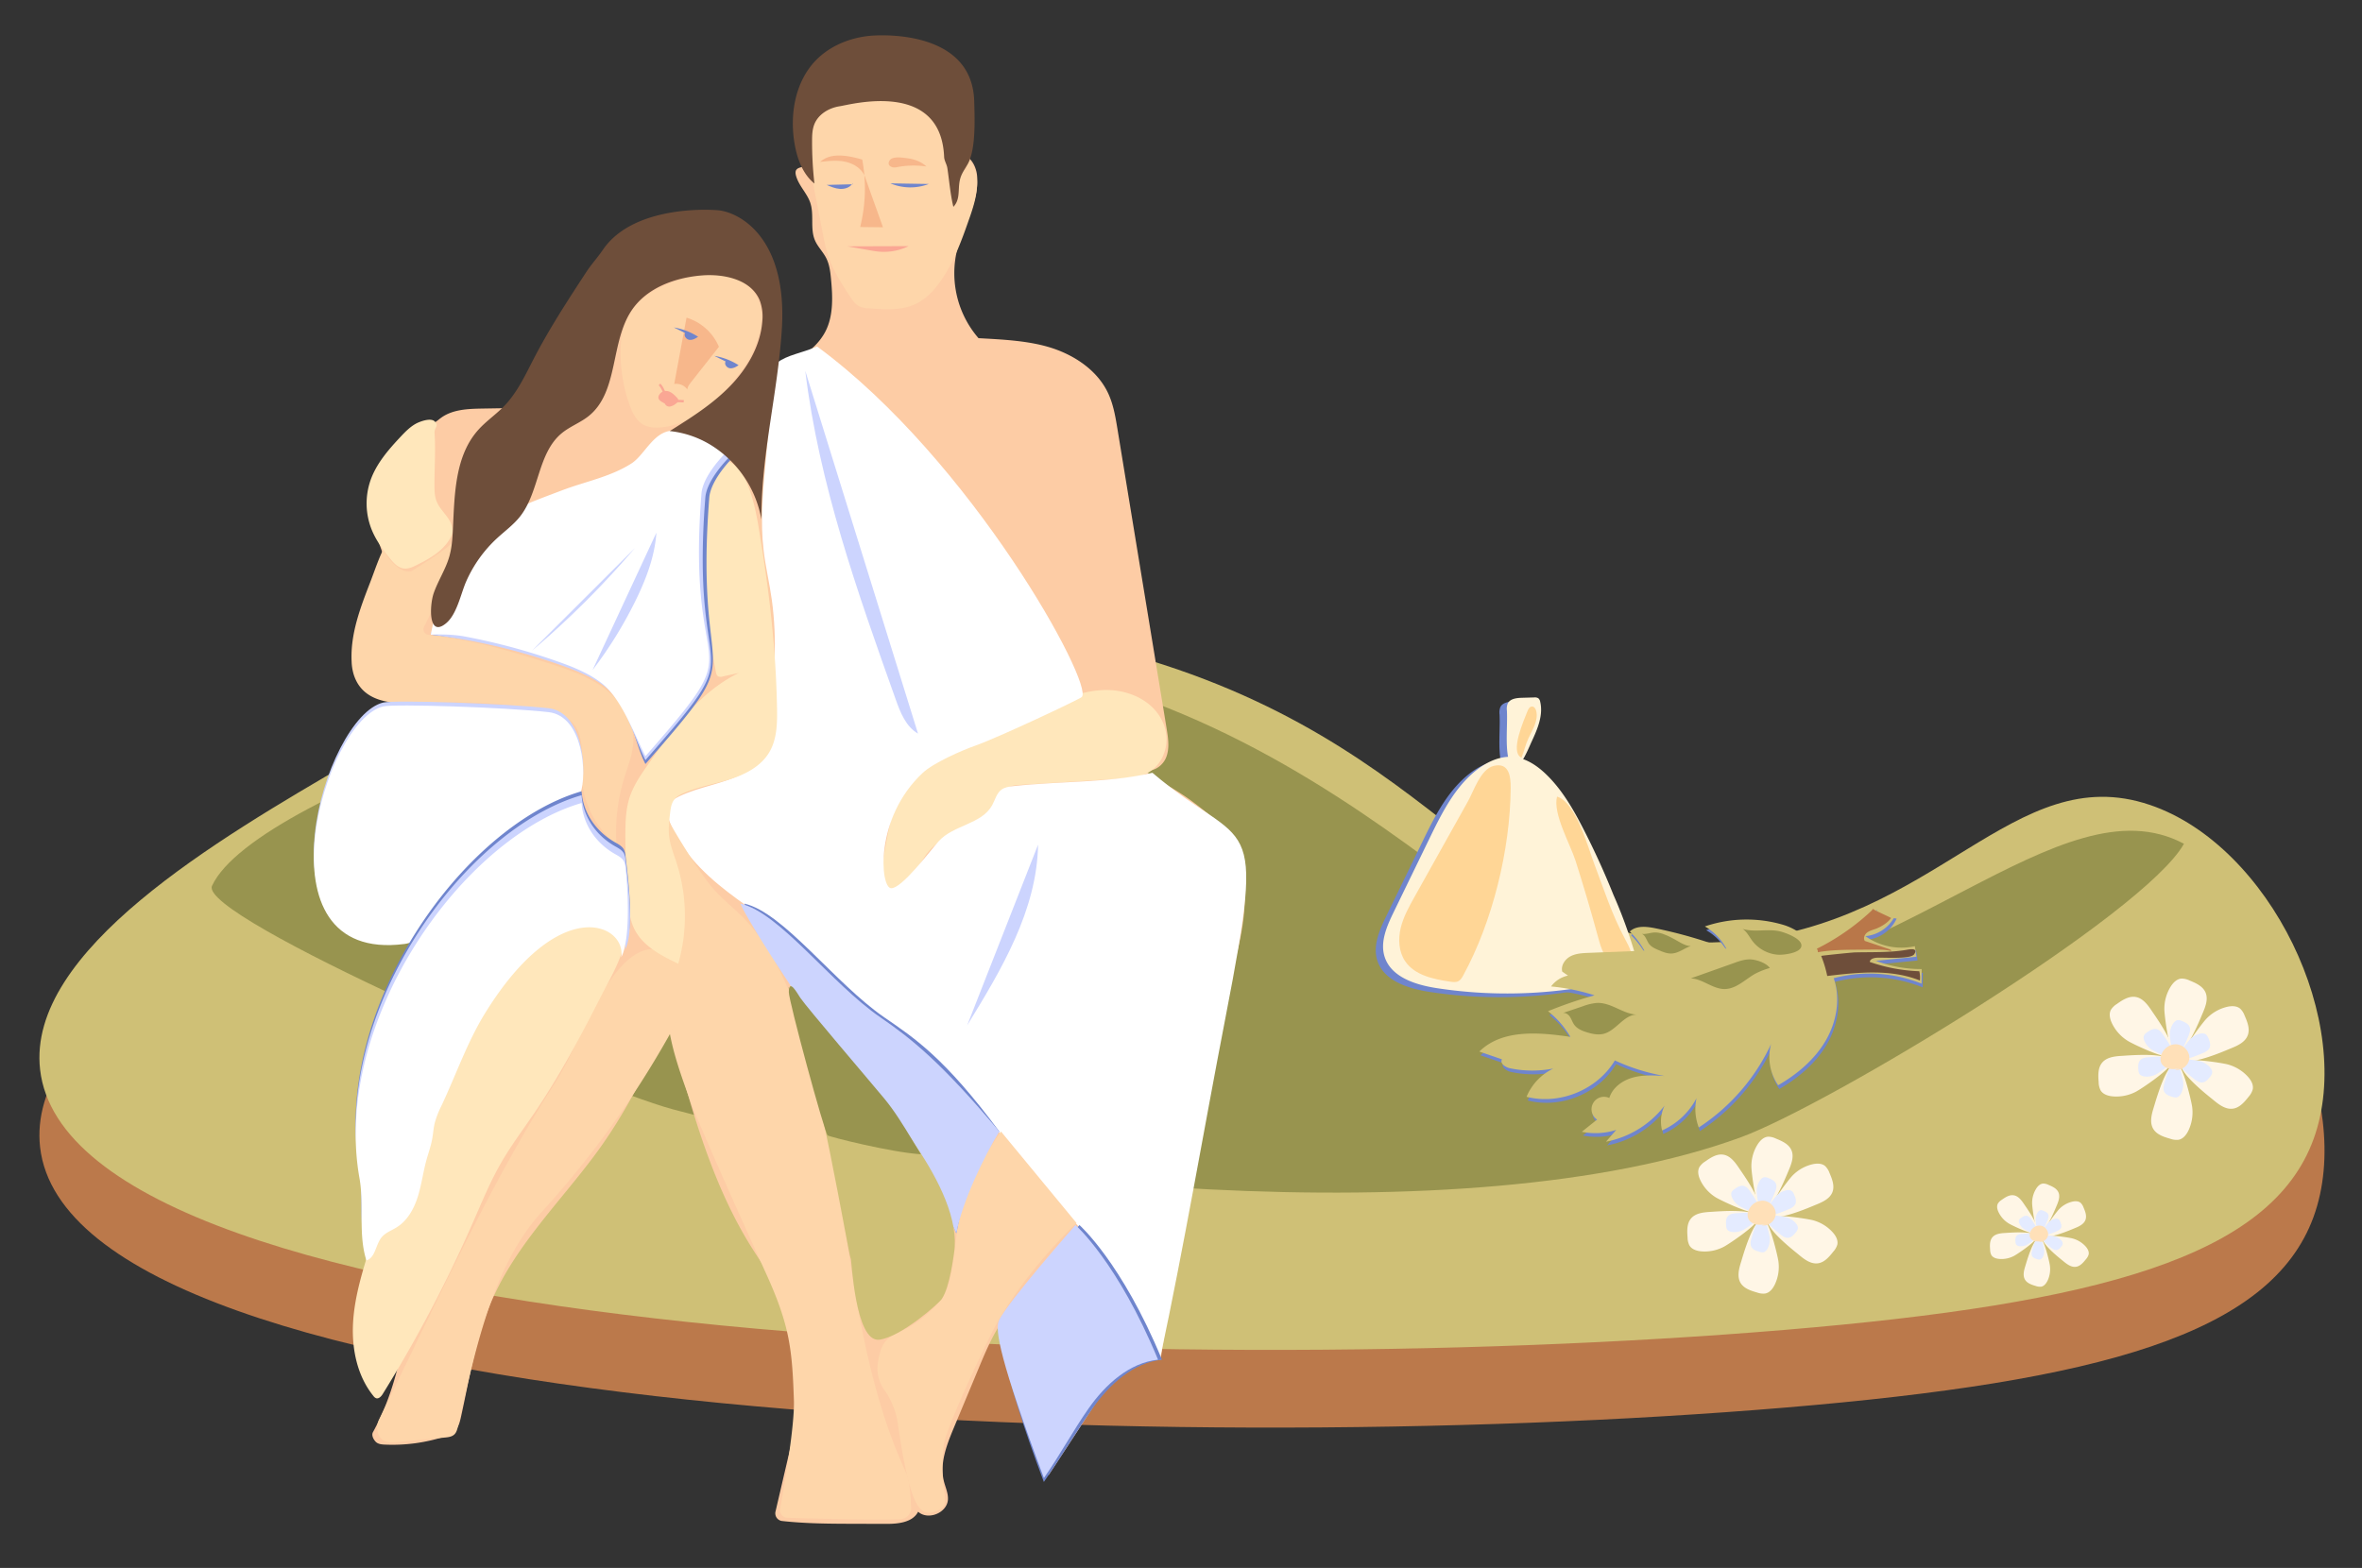 <svg id="Слой_1" data-name="Слой 1" xmlns="http://www.w3.org/2000/svg" viewBox="0 0 1738 1154"><rect x="0" y="0" width="1738" height="1154" fill="#333333" stroke="none"/><defs><style>.cls-1{fill:#bb794b;}.cls-2{fill:#cfc076;}.cls-3{fill:#fff6e6;}.cls-4{fill:#e4ebff;}.cls-5{fill:#ffe0b8;}.cls-6{fill:#98944f;}.cls-7{fill:#6f85cd;}.cls-8{fill:#fff3d8;}.cls-9{fill:#ffd696;}.cls-10{fill:#6e4e3a;}.cls-11{fill:#b97749;}.cls-12{fill:#fdcca5;}.cls-13{fill:#fed6aa;}.cls-14{fill:#f7b78b;}.cls-15{fill:#faa794;}.cls-16{fill:#ffe7bb;}.cls-17{fill:#fff;}.cls-18{fill:#ccd4fe;}.cls-19{fill:none;stroke:#faa794;stroke-miterlimit:10;stroke-width:1.75px;}</style></defs><title>clients</title><path class="cls-1" d="M1275.7,750c-169.7,13.9-198.92-136.16-430.32-207-294.82-90.2-558.7,58.17-587.8,75.13-97.26,56.66-238,138.66-228.08,226.18C52.41,1045.78,850.71,1074.64,1313.18,1036c231.7-19.38,357.6-53.91,389.16-140.36,31.23-85.56-32.1-216.08-120.33-246C1481.51,615.56,1424.74,737.79,1275.7,750Z"/><path class="cls-2" d="M1275.7,692.78C1106,706.69,1076.78,556.62,845.38,485.83,550.56,395.63,286.68,544,257.58,561c-97.26,56.66-238,138.67-228.08,226.19,22.91,201.42,821.21,230.28,1283.68,191.6,231.7-19.37,357.6-53.9,389.16-140.36,31.23-85.56-32.1-216.07-120.33-246C1481.51,558.33,1424.74,680.57,1275.7,692.78Z"/><path class="cls-3" d="M1478.25,900.56a19.79,19.79,0,0,1-7.62-8.29c-1-2-1.6-4.5-.53-6.48A8.82,8.82,0,0,1,1473,883c2.59-1.83,5.53-3.75,8.67-3.28,3.42.51,5.75,3.64,7.68,6.52s12.84,18,9.28,21.35C1496.48,909.6,1480.62,902,1478.25,900.56Z"/><path class="cls-3" d="M1495.28,885.9a19.78,19.78,0,0,1,2.88-10.89c1.17-1.92,2.92-3.76,5.17-3.93a8.86,8.86,0,0,1,3.85.92c2.94,1.2,6.14,2.64,7.44,5.53,1.41,3.16,0,6.81-1.36,10s-8.25,20.52-13,19.32C1497.48,906.13,1495.36,888.66,1495.28,885.9Z"/><path class="cls-3" d="M1514.86,890.22a19.82,19.82,0,0,1,9.68-5.74c2.18-.55,4.73-.64,6.45.82a8.83,8.83,0,0,1,2.1,3.35c1.26,2.91,2.53,6.19,1.43,9.16-1.21,3.25-4.76,4.87-8,6.17s-20.27,8.86-22.8,4.68C1502.25,906.2,1513,892.26,1514.86,890.22Z"/><path class="cls-3" d="M1524.84,911.45a19.87,19.87,0,0,1,9.67,5.77c1.52,1.66,2.81,3.86,2.35,6.06a8.62,8.62,0,0,1-1.95,3.45c-2,2.49-4.23,5.17-7.36,5.62-3.43.49-6.56-1.86-9.23-4.06s-17.44-13.6-15-17.82C1504.79,908,1522.16,910.77,1524.84,911.45Z"/><path class="cls-3" d="M1508.34,931.38a19.84,19.84,0,0,1-1.68,11.13c-1,2-2.5,4.06-4.71,4.47a8.84,8.84,0,0,1-3.93-.49c-3-.87-6.39-2-8-4.69-1.76-3-.77-6.77.26-10.07s6-21.31,10.8-20.63C1504,911.51,1508,928.64,1508.34,931.38Z"/><path class="cls-3" d="M1482.12,924.24a19.71,19.71,0,0,1-11,2.32c-2.25-.18-4.68-.92-5.84-2.85a8.56,8.56,0,0,1-.91-3.85c-.26-3.16-.41-6.67,1.59-9.13,2.19-2.69,6.07-3.09,9.53-3.28s22-1.86,23.1,2.91C1499.2,913.17,1484.55,922.92,1482.12,924.24Z"/><path class="cls-4" d="M1489.69,904.78a9.57,9.57,0,0,1-3.65-4,3.48,3.48,0,0,1-.25-3.11,4.16,4.16,0,0,1,1.36-1.31c1.24-.88,2.65-1.8,4.15-1.58s2.75,1.75,3.68,3.13,6.15,8.63,4.44,10.22C1498.42,909.11,1490.82,905.46,1489.69,904.78Z"/><path class="cls-4" d="M1497.84,897.76a9.58,9.58,0,0,1,1.38-5.22,3.48,3.48,0,0,1,2.48-1.88,4.12,4.12,0,0,1,1.84.44c1.41.57,2.94,1.26,3.57,2.65s0,3.26-.65,4.78-4,9.83-6.22,9.26C1498.9,907.44,1497.88,899.08,1497.84,897.76Z"/><path class="cls-4" d="M1507.22,899.83a9.48,9.48,0,0,1,4.64-2.75,3.43,3.43,0,0,1,3.08.39,4.08,4.08,0,0,1,1,1.61c.6,1.39,1.21,3,.69,4.38s-2.28,2.34-3.82,3-9.71,4.24-10.92,2.24C1501.18,907.48,1506.32,900.8,1507.22,899.83Z"/><path class="cls-4" d="M1512,910a9.52,9.52,0,0,1,4.63,2.77,3.47,3.47,0,0,1,1.13,2.9,4.24,4.24,0,0,1-.93,1.65c-.94,1.19-2,2.48-3.53,2.69s-3.14-.89-4.42-1.94-8.36-6.52-7.18-8.53C1502.4,908.33,1510.72,909.67,1512,910Z"/><path class="cls-4" d="M1504.1,919.54a9.5,9.5,0,0,1-.8,5.33A3.5,3.5,0,0,1,1501,927a4,4,0,0,1-1.88-.24c-1.46-.41-3.06-.93-3.83-2.24s-.37-3.24.12-4.83,2.86-10.2,5.18-9.87C1502,910,1503.91,918.22,1504.1,919.54Z"/><path class="cls-4" d="M1491.54,916.12a9.48,9.48,0,0,1-5.27,1.11,3.48,3.48,0,0,1-2.8-1.36A4.17,4.17,0,0,1,1483,914c-.12-1.51-.19-3.19.77-4.37s2.9-1.48,4.56-1.57,10.56-.89,11.06,1.39C1499.72,910.82,1492.71,915.49,1491.54,916.12Z"/><path class="cls-5" d="M1503.42,913.19a15.51,15.51,0,0,1-5.54.42,5.23,5.23,0,0,1-4.23-3.23,5.11,5.11,0,0,1,0-2.9A7.44,7.44,0,0,1,1501,902a6.61,6.61,0,0,1,6.06,6.54c-.16,3.29-3.6,6.09-6.81,5.37"/><path class="cls-3" d="M1566,766.28a31,31,0,0,1-11.91-13c-1.54-3.16-2.5-7-.82-10.12a13.66,13.66,0,0,1,4.45-4.3c4-2.86,8.65-5.86,13.55-5.13,5.36.79,9,5.69,12,10.19s20.08,28.17,14.51,33.38C1594.45,780.41,1569.67,768.49,1566,766.28Z"/><path class="cls-3" d="M1592.58,743.36a31,31,0,0,1,4.5-17c1.84-3,4.58-5.89,8.09-6.15a13.63,13.63,0,0,1,6,1.44c4.59,1.87,9.6,4.12,11.63,8.64,2.22,5,0,10.65-2.12,15.61s-12.91,32.1-20.3,30.22C1596,775,1592.72,747.68,1592.58,743.36Z"/><path class="cls-3" d="M1623.19,750.12a31,31,0,0,1,15.14-9c3.42-.86,7.4-1,10.08,1.28a13.61,13.61,0,0,1,3.29,5.24c2,4.55,4,9.67,2.23,14.32-1.88,5.08-7.43,7.62-12.45,9.65s-31.7,13.85-35.66,7.32C1603.49,775.1,1620.26,753.3,1623.19,750.12Z"/><path class="cls-3" d="M1638.81,783.31a30.9,30.9,0,0,1,15.11,9c2.38,2.59,4.4,6,3.68,9.47a13.8,13.8,0,0,1-3,5.39c-3.07,3.89-6.62,8.08-11.53,8.78-5.36.77-10.24-2.89-14.41-6.34s-27.29-21.27-23.44-27.86C1607.46,777.89,1634.62,782.25,1638.81,783.31Z"/><path class="cls-3" d="M1613,814.46a31,31,0,0,1-2.63,17.41c-1.5,3.19-3.91,6.35-7.37,7a13.63,13.63,0,0,1-6.14-.77c-4.77-1.36-10-3.06-12.5-7.33-2.74-4.67-1.2-10.58.41-15.75s9.34-33.31,16.89-32.24C1606.14,783.4,1612.4,810.18,1613,814.46Z"/><path class="cls-3" d="M1572,803.31a31,31,0,0,1-17.22,3.63c-3.51-.29-7.32-1.44-9.13-4.46a13.75,13.75,0,0,1-1.43-6c-.39-4.94-.63-10.43,2.5-14.28,3.41-4.2,9.49-4.82,14.89-5.12s34.47-2.91,36.12,4.54C1598.71,786,1575.81,801.24,1572,803.31Z"/><path class="cls-4" d="M1583.84,772.87a14.85,14.85,0,0,1-5.71-6.2c-.73-1.52-1.19-3.37-.39-4.85a6.56,6.56,0,0,1,2.13-2.06c1.94-1.37,4.14-2.81,6.49-2.46,2.57.38,4.31,2.73,5.75,4.88s9.62,13.49,7,16C1597.49,779.64,1585.62,773.94,1583.84,772.87Z"/><path class="cls-4" d="M1596.59,761.9a14.8,14.8,0,0,1,2.16-8.15c.88-1.44,2.19-2.82,3.87-3a6.57,6.57,0,0,1,2.89.69c2.19.9,4.59,2,5.56,4.14,1.07,2.37,0,5.1-1,7.48s-6.18,15.37-9.72,14.47C1598.24,777.05,1596.66,764,1596.59,761.9Z"/><path class="cls-4" d="M1611.25,765.14a14.9,14.9,0,0,1,7.26-4.31c1.63-.41,3.54-.47,4.82.62a6.55,6.55,0,0,1,1.58,2.51c.94,2.18,1.89,4.63,1.07,6.86-.9,2.43-3.56,3.65-6,4.62s-15.18,6.63-17.07,3.5C1601.82,777.1,1609.85,766.66,1611.25,765.14Z"/><path class="cls-4" d="M1618.73,781a14.76,14.76,0,0,1,7.24,4.33c1.14,1.24,2.11,2.88,1.76,4.53a6.4,6.4,0,0,1-1.46,2.58c-1.46,1.87-3.16,3.87-5.51,4.21-2.57.37-4.91-1.39-6.91-3s-13.07-10.19-11.22-13.34C1603.72,778.44,1616.72,780.52,1618.73,781Z"/><path class="cls-4" d="M1606.38,796a15,15,0,0,1-1.26,8.34c-.72,1.52-1.87,3-3.53,3.35a6.6,6.6,0,0,1-2.94-.37c-2.29-.65-4.79-1.47-6-3.51-1.31-2.24-.57-5.07.2-7.55s4.47-16,8.09-15.44C1603.08,781.07,1606.09,793.9,1606.38,796Z"/><path class="cls-4" d="M1586.74,790.61a14.88,14.88,0,0,1-8.25,1.74c-1.68-.14-3.5-.69-4.37-2.14a6.56,6.56,0,0,1-.68-2.88c-.19-2.37-.3-5,1.19-6.84,1.64-2,4.55-2.31,7.14-2.45s16.51-1.39,17.29,2.17C1599.53,782.32,1588.56,789.62,1586.74,790.61Z"/><path class="cls-5" d="M1605.31,786c-2.85.57-5.79,1.14-8.67.65s-5.71-2.27-6.6-5a8.06,8.06,0,0,1,0-4.54c1.34-5,6.31-8.83,11.45-8.51s9.71,5.07,9.47,10.21-5.62,9.53-10.64,8.4"/><path class="cls-3" d="M1262.82,881.44a30.18,30.18,0,0,1-11.58-12.61c-1.5-3.08-2.43-6.84-.8-9.85a13.32,13.32,0,0,1,4.33-4.18c3.94-2.78,8.41-5.7,13.17-5,5.21.77,8.75,5.54,11.68,9.92s19.53,27.39,14.12,32.46C1290.54,895.18,1266.43,883.59,1262.82,881.44Z"/><path class="cls-3" d="M1288.71,859.15a30.13,30.13,0,0,1,4.38-16.55c1.79-2.92,4.45-5.73,7.87-6a13.15,13.15,0,0,1,5.85,1.4c4.47,1.82,9.33,4,11.31,8.41,2.15,4.8,0,10.35-2.06,15.18s-12.55,31.21-19.74,29.38C1292.07,889.91,1288.85,863.35,1288.71,859.15Z"/><path class="cls-3" d="M1318.48,865.72a30.12,30.12,0,0,1,14.73-8.73c3.32-.83,7.19-1,9.8,1.25a13.44,13.44,0,0,1,3.2,5.1c1.91,4.42,3.84,9.4,2.17,13.92-1.83,4.94-7.23,7.41-12.11,9.38s-30.83,13.47-34.68,7.12C1299.32,890,1315.63,868.82,1318.48,865.72Z"/><path class="cls-3" d="M1333.67,898a30,30,0,0,1,14.69,8.78c2.32,2.52,4.28,5.86,3.58,9.21a13.37,13.37,0,0,1-3,5.24c-3,3.79-6.43,7.86-11.2,8.54-5.22.75-10-2.82-14-6.17s-26.53-20.68-22.79-27.09C1303.18,892.73,1329.59,897,1333.67,898Z"/><path class="cls-3" d="M1308.58,928.29a30.17,30.17,0,0,1-2.55,16.93c-1.46,3.1-3.81,6.18-7.17,6.8a13.16,13.16,0,0,1-6-.75c-4.64-1.32-9.72-3-12.16-7.13-2.66-4.54-1.17-10.28.4-15.31s9.08-32.39,16.43-31.36C1301.9,898.08,1308,924.13,1308.58,928.29Z"/><path class="cls-3" d="M1268.71,917.45A30.19,30.19,0,0,1,1252,921c-3.41-.29-7.11-1.4-8.87-4.34a13.3,13.3,0,0,1-1.39-5.86c-.38-4.8-.61-10.13,2.43-13.87,3.32-4.09,9.22-4.7,14.48-5s33.52-2.83,35.12,4.42C1294.68,900.62,1272.41,915.44,1268.71,917.45Z"/><path class="cls-4" d="M1280.21,887.85a14.36,14.36,0,0,1-5.54-6c-.72-1.47-1.17-3.27-.39-4.71a6.42,6.42,0,0,1,2.08-2c1.88-1.34,4-2.73,6.31-2.4,2.49.37,4.19,2.66,5.59,4.75s9.35,13.12,6.76,15.55C1293.49,894.44,1281.94,888.88,1280.21,887.85Z"/><path class="cls-4" d="M1292.62,877.18a14.47,14.47,0,0,1,2.09-7.93c.86-1.4,2.13-2.74,3.77-2.86a6.27,6.27,0,0,1,2.8.67c2.14.87,4.47,1.92,5.42,4,1,2.31,0,5-1,7.27s-6,14.95-9.45,14.08C1294.22,891.91,1292.68,879.19,1292.62,877.18Z"/><path class="cls-4" d="M1306.87,880.33a14.5,14.5,0,0,1,7.05-4.19c1.6-.4,3.45-.46,4.7.6a6.32,6.32,0,0,1,1.53,2.44c.91,2.12,1.84,4.51,1,6.67-.88,2.37-3.46,3.55-5.8,4.49s-14.76,6.45-16.61,3.41C1297.7,892,1305.51,881.81,1306.87,880.33Z"/><path class="cls-4" d="M1314.15,895.78a14.44,14.44,0,0,1,7,4.21c1.11,1.21,2,2.8,1.72,4.41a6.36,6.36,0,0,1-1.42,2.51c-1.43,1.81-3.08,3.76-5.37,4.09-2.49.36-4.77-1.35-6.71-3s-12.71-9.9-10.91-13C1299.54,893.26,1312.19,895.29,1314.15,895.78Z"/><path class="cls-4" d="M1302.13,910.29a14.41,14.41,0,0,1-1.22,8.11c-.7,1.48-1.82,3-3.44,3.26a6.55,6.55,0,0,1-2.86-.36c-2.22-.64-4.65-1.43-5.82-3.42-1.27-2.17-.56-4.92.19-7.33s4.35-15.51,7.87-15C1298.93,895.82,1301.85,908.3,1302.13,910.29Z"/><path class="cls-4" d="M1283,905.1a14.46,14.46,0,0,1-8,1.69c-1.63-.14-3.4-.67-4.25-2.08a6.51,6.51,0,0,1-.66-2.8c-.18-2.3-.29-4.86,1.16-6.65,1.59-2,4.42-2.25,6.94-2.39s16-1.35,16.82,2.12C1295.47,897,1284.81,904.14,1283,905.1Z"/><path class="cls-5" d="M1301.1,900.64a23.37,23.37,0,0,1-8.43.64c-2.8-.47-5.56-2.21-6.43-4.91a7.88,7.88,0,0,1,0-4.41,11.34,11.34,0,0,1,11.13-8.28c5,.31,9.45,4.93,9.22,9.93s-5.47,9.27-10.35,8.17"/><path class="cls-6" d="M1281,837c-201.12,73.73-579.44,35.48-786.18-20.62C432.25,799.4,145.62,674.7,156,652c32-70,353.1-174.78,494-173,317,4,475.28,259.45,571,254,176.78-10.07,295.22-160.4,386-112C1578,673,1345.23,813.45,1281,837Z"/><path class="cls-7" d="M1049.39,729A493.1,493.1,0,0,1,1090,579.1c3.77-8.39,9.86-18,19-17.52,6,.31,10.74,5,14.74,9.48a346.64,346.64,0,0,1,74.44,135.5c1.17,4.14,2.13,9-.58,12.36-1.78,2.21-4.7,3.08-7.44,3.8A341.33,341.33,0,0,1,1051.69,730c-15.53-2.4-33.48-8.09-38.24-23.07-3.47-10.94,1.66-22.56,6.68-32.88l26.31-54.14c8.93-18.39,18.37-37.41,34.36-50.15,7.81-6.23,17.57-10.83,27.52-9.88,9.2.89,17.35,6.38,24,12.8,11.7,11.29,19.92,25.65,27.36,40.12a570,570,0,0,1,40.09,100.49c.41,1.37.78,2.94,0,4.17s-3.09,1.25-3.28-.17"/><path class="cls-7" d="M1035.46,662.68c-4.12,7.36-8.28,14.84-10.24,23s-1.46,17.37,3.24,24.37c7,10.45,20.85,13.32,33.29,15.14,2,.29,4.17.56,6-.4,1.59-.85,2.56-2.51,3.42-4.09,21.71-39.72,34.63-92.62,34.95-138,.06-8.7-1.27-19.14-12.58-16.31-9.6,2.41-14.66,18.58-18.83,26Z"/><path class="cls-7" d="M1170.28,691.78c1.66,6.09,3.38,12.39,7.4,17.25s11.08,7.82,16.81,5.18c3.15-6.62-.85-14.23-4.33-20.69-9.46-17.57-15.57-36.61-22.57-55.22-4.68-12.45-13.66-45.32-27.33-49.3-3.23,12.53,9.73,35,13.67,47.33Q1162.69,663.87,1170.28,691.78Z"/><path class="cls-7" d="M1103.37,525.67a10.71,10.71,0,0,1,.57-5.13c1.66-3.58,6.4-4.18,10.34-4.29l9.14-.26a4.85,4.85,0,0,1,3.07.59,4.41,4.41,0,0,1,1.4,2.65c2.32,9.87-2,20-6.26,29.17-2.69,5.84-12.36,30.37-16.77,14.07C1102,551.86,1104,536.82,1103.37,525.67Z"/><path class="cls-7" d="M1118.42,526.34c.62-1.65,1.64-3.6,3.41-3.63s2.83,1.86,3.2,3.54c1.48,6.77-2.67,13.29-5.67,19.53-2.27,4.71-3.28,9.84-5.25,14.54C1105.24,556.32,1116.07,532.53,1118.42,526.34Z"/><path class="cls-7" d="M1381,669.36l1.25,4.72,13.34,2a27.27,27.27,0,0,1-22.13,15.66,45.72,45.72,0,0,0,36.4,7.37l1.08,7.79-29.77,3a94.36,94.36,0,0,0,33.7,6.06l-.1,10.73a103.51,103.51,0,0,0-64.67-4c5.23,15.18,2.1,32.45-6.06,46.27s-20.91,24.48-34.8,32.52a36.63,36.63,0,0,1-1.23-39.66,148.15,148.15,0,0,1-57.14,70.63,37.72,37.72,0,0,1,2.67-32.66,53.07,53.07,0,0,1-29.71,34.81,26.67,26.67,0,0,1,6.27-24.78A71.19,71.19,0,0,1,1182.57,843l7.56-8.68a50.9,50.9,0,0,1-25.34,1.42l11.26-9a9.15,9.15,0,0,1,9-15.89c2.29-7.58,9.51-12.85,17.13-15s15.7-1.68,23.6-1.19a146.08,146.08,0,0,1-36.63-11.49c-12.87,21.6-40.68,33.06-65,26.78a40.34,40.34,0,0,1,19.7-20.8A80.26,80.26,0,0,1,1112,789c-3.4-.71-7.66-3.58-5.93-6.58l-16.66-5.72c16.71-16.54,43.76-14.25,67-10.81A67,67,0,0,0,1140,747a305,305,0,0,1,34.25-11.69,151,151,0,0,0-32-6.53,20.88,20.88,0,0,1,12.45-8l-4.22-2.91c-1.17-4.44,1.95-9.1,6-11.25s8.83-2.38,13.42-2.56l41-1.62a59.72,59.72,0,0,0-10.73-14.1c4.81-4.53,12.41-3.69,18.88-2.37a341.05,341.05,0,0,1,52.24,15.13,40.77,40.77,0,0,0-15.87-16.49,95.25,95.25,0,0,1,57.5-1.23c7.36,2.17,12.58,5.83,18.49,10.44,7.56,5.89,4.89,7.08,13.58,1.44C1347.89,693.31,1381,669.32,1381,669.36Z"/><path class="cls-7" d="M1341,706.27a86.43,86.43,0,0,1,4.46,14.75c22.84-2.69,46.83-5.25,68.17,3.35a21,21,0,0,0-.43-6.84,123.09,123.09,0,0,1-36.44-6.84c.16-2.24,3.06-3,5.31-3.12,4.53-.27,24.83,1.27,27.35-2.52,3.31-5-3.43-3.64-5.79-3.24a110.27,110.27,0,0,1-12.83,1.35c-8.34.48-16.7.3-25,.51C1363.6,703.72,1340.85,706,1341,706.27Z"/><path class="cls-7" d="M1379.09,671.52a11.37,11.37,0,0,1-2.18,2.47,169.59,169.59,0,0,1-39.18,26.94,3.34,3.34,0,0,1,.72,2.58c9.49-1.72,19.19-1.8,28.83-1.88l11.59-.09c4.51,0,9.08-.07,13.44,1.07.41-.44-.28-1-.85-1.22l-18.39-6.21c-1.33-1.9-.25-4.67,1.58-6.1s4.17-2,6.34-2.78c4.1-1.56,9-4.48,11.37-8C1391.21,677.47,1378.71,672.17,1379.09,671.52Z"/><path class="cls-7" d="M1310.09,688.06c-8.86-1.88-18.36,1-27-1.72,3.17,2.06,4.86,5.71,7.11,8.75a26,26,0,0,0,19.15,10.29c3.87.21,16.12-1.13,17-6.19C1327.41,693.57,1314,688.9,1310.09,688.06Z"/><path class="cls-7" d="M1290,708.9c-4.47-.48-8.89,1.05-13.13,2.55L1245,722.79c8.81.35,16.21,7.94,25,7.84,8.45-.09,15-7,22.32-11.21a55.78,55.78,0,0,1,10.86-4.26C1300.74,711.66,1294.31,709.37,1290,708.9Z"/><path class="cls-7" d="M1231,692.89c-4.2-2.1-8.67-4.25-13.34-3.86-2.89.25-5.75,1.47-8.61,1,2.88,1.32,3.48,5.11,5.44,7.6,1.59,2,4,3.13,6.4,4.17,3.44,1.51,7.09,3.05,10.82,2.64,4.79-.53,8.8-4,13.29-5.42C1240.49,699.06,1235,694.93,1231,692.89Z"/><path class="cls-7" d="M1175.72,740.88a39.25,39.25,0,0,0-10.19,2.44l-14.82,5c2.11-.53,4.22,1,5.42,2.82s1.82,4,3.08,5.74c2.19,3.07,5.93,4.57,9.54,5.66,3.88,1.18,8,2,12,1.08,9.42-2.32,15.09-14.34,24.79-14.16C1195.28,749.23,1186.46,740.29,1175.72,740.88Z"/><path class="cls-8" d="M1054.81,726.32a493.54,493.54,0,0,1,40.58-149.94c3.78-8.38,9.86-18,19-17.51,6,.31,10.74,5,14.73,9.48a346.51,346.51,0,0,1,74.44,135.5c1.18,4.13,2.13,9-.57,12.36-1.79,2.2-4.7,3.08-7.44,3.8a341.39,341.39,0,0,1-138.49,7.23c-15.53-2.4-33.48-8.09-38.24-23.07-3.47-10.94,1.67-22.56,6.68-32.88l26.31-54.14c8.94-18.39,18.37-37.41,34.36-50.15,7.82-6.23,17.57-10.83,27.52-9.88,9.2.88,17.36,6.38,24,12.79,11.71,11.29,19.93,25.66,27.36,40.12a570.39,570.39,0,0,1,40.1,100.5c.4,1.37.78,2.94,0,4.16s-3.09,1.25-3.28-.17"/><path class="cls-9" d="M1040.88,660c-4.11,7.37-8.27,14.85-10.23,23s-1.47,17.37,3.23,24.37c7,10.44,20.85,13.32,33.29,15.14,2,.29,4.17.56,6-.4,1.59-.85,2.56-2.51,3.43-4.09,21.7-39.72,34.63-92.62,35-138,.06-8.7-1.28-19.14-12.58-16.31-9.61,2.4-14.66,18.58-18.84,26Z"/><path class="cls-9" d="M1175.71,689.07c1.65,6.08,3.37,12.39,7.4,17.24s11.07,7.82,16.8,5.19c3.16-6.62-.85-14.24-4.32-20.7-9.47-17.57-15.57-36.6-22.58-55.22-4.68-12.44-13.65-45.32-27.32-49.29-3.24,12.52,9.73,35,13.66,47.33Q1168.11,661.16,1175.71,689.07Z"/><path class="cls-8" d="M1108.8,523a10.8,10.8,0,0,1,.56-5.13c1.67-3.58,6.4-4.18,10.34-4.3l9.15-.26a4.88,4.88,0,0,1,3.07.6,4.44,4.44,0,0,1,1.4,2.65c2.31,9.87-2,20-6.27,29.17-2.69,5.83-12.36,30.37-16.77,14.07C1107.41,549.15,1109.39,534.11,1108.8,523Z"/><path class="cls-9" d="M1123.84,523.63c.63-1.66,1.64-3.6,3.41-3.63s2.84,1.85,3.2,3.54c1.48,6.77-2.67,13.29-5.67,19.53-2.26,4.71-3.27,9.84-5.24,14.54C1110.66,553.6,1121.49,529.82,1123.84,523.63Z"/><path class="cls-2" d="M1380.15,666.65l1.25,4.71,13.34,2A27.25,27.25,0,0,1,1372.61,689a45.72,45.72,0,0,0,36.4,7.37l1.08,7.78-29.77,3a94.36,94.36,0,0,0,33.7,6.06l-.09,10.73a103.52,103.52,0,0,0-64.67-4c5.23,15.18,2.09,32.45-6.07,46.27s-20.9,24.48-34.8,32.52a36.69,36.69,0,0,1-1.23-39.67A148.11,148.11,0,0,1,1250,829.81a37.75,37.75,0,0,1,2.66-32.67A53.06,53.06,0,0,1,1223,832a26.72,26.72,0,0,1,6.27-24.78,71.16,71.16,0,0,1-47.57,33.06l7.56-8.68A50.88,50.88,0,0,1,1163.9,833l11.26-9a9.15,9.15,0,0,1,9-15.88c2.29-7.58,9.5-12.85,17.12-15s15.7-1.67,23.6-1.19a146.18,146.18,0,0,1-36.63-11.48c-12.86,21.6-40.68,33-65,26.78a40.3,40.3,0,0,1,19.7-20.8,80.5,80.5,0,0,1-31.84-.19c-3.39-.71-7.66-3.58-5.92-6.58l-16.67-5.73c16.72-16.54,43.77-14.24,67-10.8a67,67,0,0,0-16.47-18.89,303.73,303.73,0,0,1,34.25-11.7,151.7,151.7,0,0,0-32-6.52,20.86,20.86,0,0,1,12.45-8l-4.22-2.91c-1.16-4.44,2-9.11,6-11.25s8.82-2.38,13.41-2.56l41-1.62a59.72,59.72,0,0,0-10.73-14.1c4.8-4.54,12.4-3.7,18.88-2.37a340.25,340.25,0,0,1,52.24,15.13,40.85,40.85,0,0,0-15.88-16.49,95.25,95.25,0,0,1,57.5-1.24c7.36,2.18,12.58,5.84,18.5,10.45,7.55,5.89,4.88,7.08,13.57,1.43C1347,690.59,1380.14,666.61,1380.15,666.65Z"/><path class="cls-10" d="M1340.06,703.56a85.28,85.28,0,0,1,4.46,14.75c22.85-2.69,46.83-5.25,68.17,3.34a21.18,21.18,0,0,0-.42-6.83,123.15,123.15,0,0,1-36.45-6.84c.16-2.25,3.06-3,5.31-3.12,4.54-.27,24.84,1.27,27.35-2.52,3.32-5-3.42-3.65-5.78-3.24a110.5,110.5,0,0,1-12.83,1.35c-8.34.48-16.7.3-25,.51C1362.71,701,1340,703.33,1340.06,703.56Z"/><path class="cls-11" d="M1378.21,668.81a11.14,11.14,0,0,1-2.19,2.46,168.9,168.9,0,0,1-39.18,27,3.35,3.35,0,0,1,.73,2.58c9.48-1.72,19.18-1.8,28.83-1.88l11.58-.1c4.51,0,9.08-.06,13.45,1.08.4-.44-.29-1-.85-1.23l-18.39-6.2c-1.33-1.9-.25-4.67,1.57-6.1s4.18-2,6.35-2.78c4.1-1.56,9-4.48,11.36-8C1390.33,674.76,1377.82,669.46,1378.21,668.81Z"/><path class="cls-6" d="M1309.2,685.35c-8.85-1.89-18.36,1-27-1.72,3.18,2.06,4.86,5.71,7.12,8.74a26,26,0,0,0,19.14,10.3c3.87.21,16.12-1.13,17-6.19C1326.53,690.86,1313.11,686.18,1309.2,685.35Z"/><path class="cls-6" d="M1289.13,706.19c-4.47-.48-8.89,1-13.12,2.55l-31.92,11.34c8.81.35,16.22,7.94,25,7.84,8.44-.09,15-7,22.32-11.21a56.46,56.46,0,0,1,10.86-4.27C1299.85,708.94,1293.42,706.66,1289.13,706.19Z"/><path class="cls-6" d="M1230.07,690.18c-4.19-2.1-8.66-4.25-13.33-3.86-2.9.25-5.76,1.47-8.62,1,2.89,1.32,3.49,5.1,5.44,7.6,1.59,2,4,3.13,6.41,4.16,3.44,1.51,7.08,3.06,10.81,2.65,4.8-.53,8.81-4,13.29-5.43C1239.61,696.35,1234.15,692.22,1230.07,690.18Z"/><path class="cls-6" d="M1174.84,738.17a38.92,38.92,0,0,0-10.2,2.44l-14.81,5c2.1-.53,4.22,1,5.41,2.82s1.82,4,3.08,5.73c2.19,3.07,5.93,4.58,9.54,5.67,3.89,1.17,8,2,12,1.08,9.43-2.32,15.09-14.35,24.79-14.16C1194.4,746.52,1185.58,737.58,1174.84,738.17Z"/><path class="cls-12" d="M592.47,122.62C589.19,94.52,587,62.18,616.88,46c13.72-7.45,30-8.55,44.93-4,10.51,3.23,22.58,6.93,30.94,15.09,14.36,14,14.25,36.74,13.16,56.78,7.31-.67,12.19,7.69,13,15,2,19.15-10.13,36.65-14.73,55.35A73,73,0,0,0,720,248.89c17.9,1,37.91,1.83,54.9,7.56s33,16.83,40.54,33.08c3.84,8.25,5.35,17.36,6.83,26.34q7.08,43.2,14.17,86.42l22,134c1.15,7.06,2.27,14.53-.37,21.17s-10.55,11.75-17.05,8.76c11.84,8.93,24.68,14.9,36.51,23.84,8.29,6.25,16.67,12.6,23.09,20.75,12.21,15.51,16.14,36.21,15.12,55.92s-6.55,38.85-11.51,58c-16.75,64.61-27.23,130.67-37.68,196.6l-12.63,79.65c-9.43-2.87-19.88.69-27.61,6.81s-13.26,14.52-18.66,22.77q-18,27.6-36.11,55.2c-8-15.82-7-35.67-.71-52.23s16-31.71,22-48.38a121.14,121.14,0,0,0-.62-83.19L752.57,952c-6.61,8.36-13.24,16.76-18.66,25.93-5.61,9.48-9.87,19.68-14.1,29.85l-18,43.15c-5.23,12.55-10.57,26.21-7.24,39.4,1.12,4.42,3.2,8.74,2.94,13.29-.57,9.83-14.62,15.59-21.93,9-4.14,8-14.93,9-23.9,8.93L628,1121.5c-17.53-.06-35.12-.12-52.53-2.06a5.67,5.67,0,0,1-4.84-6.93l11.92-51.2c2.4-10.35,4.82-20.78,5.12-31.39.26-9.64-1.23-19.23-2.71-28.75-2.76-17.67-5.59-35.61-13.13-51.82-5.08-10.9-12.14-20.72-18.55-30.89-31.41-49.83-46.91-110.65-62-167.59-13.51,34.29-31.59,69.68-53.62,99.24-26,34.94-57.92,66.4-75.43,106.31-12,27.31-16.57,57.15-23,86.27-.84,3.83-1.83,7.87-4.61,10.64-2.17,2.17-5.17,3.26-8.1,4.19a125.63,125.63,0,0,1-43.4,5.69c-2.38-.1-5-.38-6.65-2.07s-3.27-4.79-2.08-7c59.32-107.8,2.25-291.65,24.3-344,2.67-6.34,5.57-13.59,2.64-19.82-11.9,3.09-27.14,4.17-37.27-2.81-4-2.74-6.9-6.72-9.5-10.78-29-45.26-21.56-110.43,16.84-148,1.94-1.9,15.62-9.67,16.3-12.31,2.22-8.5-31.11-37.7-26.44-50.29q10.53-28.35,21.05-56.71c-4-12-9.87-25.92-10.52-38.55-.2-3.79-.22-7.72,1.23-11.23,1.66-4,5.06-7.08,7.73-10.55,4.84-6.27,7.3-14,11-21s9.53-13.68,17.33-15c3-.49,6.14-.17,9-1.25,2.43-.94,4.35-2.81,6.46-4.34,8.53-6.21,19.83-6.62,30.38-6.8l40.5-.67c5.5-37,21.27-71.78,41.75-103.1,7.94-12.14,17.23-23.91,29.83-31.09,15.84-9,34.92-9.78,53.15-10.3,13.38-.38,56.48,36,49.74,113,15.41-1.84,28.49-10,36-22s6.94-27.14,5.58-41.2c-.5-5.26-1.13-10.64-3.51-15.35s-6.31-8.4-8.34-13.2c-3.61-8.55-.45-18.67-3.38-27.48-2.15-6.45-7.34-11.5-9.8-17.84S585.71,123.36,592.47,122.62Z"/><path class="cls-13" d="M673.7,69c4,1.26,8.16,2.42,11.47,5,5.37,4.16,7.56,11.22,8.46,17.94s.86,13.67,3.08,20.08,7.49,12.43,14.26,12.85l.84-6.74c.68-.61,1.7.13,2.25.84,8.58,11.28,4.26,27.33-.41,40.71C707.86,176.21,702,193,691.8,207.32c-4.58,6.46-10.16,12.47-17.24,16-10.75,5.41-23.45,4.56-35.45,3.59a19.24,19.24,0,0,1-6.57-1.33c-3.17-1.49-5.25-4.56-7.17-7.49-5.79-8.86-11.64-17.82-15.24-27.77-2.4-6.64-3.75-13.6-5.09-20.52l-5.19-26.75c-2.56-13.2-5.13-26.48-5.45-39.93-.18-8,.56-16.33,5-23,2.53-3.79,6.09-6.75,9.69-9.55,7.59-5.91,19.66-17.82,30-16.21C650.41,56.21,662.47,65.46,673.7,69Z"/><path class="cls-14" d="M649.71,167.28l-16.77-.2a117.23,117.23,0,0,0,1.51-49.64c-10.43-3-23-5.49-31,1.73,6.11-.7,12.34-1.4,18.36-.16s11.91,4.78,14.38,10.41"/><path class="cls-14" d="M659.33,123.14a66.08,66.08,0,0,1,22.31-.62c-3.65-3.5-8.65-5.31-13.66-6-3.11-.41-10.8-1.73-13.08,1.18C652,121.42,655.93,123.82,659.33,123.14Z"/><path class="cls-7" d="M655.13,134.94a38,38,0,0,0,28.3.47"/><path class="cls-7" d="M608.31,136.1c3.07,1.31,6.2,2.65,9.53,2.91s6.94-.73,9-3.33c.17-.22.43-.48.68-.37s-.12.59-.18.31"/><path class="cls-15" d="M623.47,181.3l16.08,2.83c2.5.44,5,.88,7.54,1.09a41.54,41.54,0,0,0,21.52-4.07"/><path class="cls-16" d="M729.06,541.69c14.33-5.79,27.46-14.15,41.24-21.16s28.68-12.77,44.14-12.7c18,.08,36.93,9.37,42.56,27.37a30,30,0,0,1-2.18,23.09c-7.13,13.23-19.5,14.15-31.18,14.87l-73,4.48c-3.21.2-6.59.45-9.28,2.22-3,1.94-4.52,5.33-6.4,8.32-13.47,21.45-42.79,22.29-55.63,44.13-1,1.65-4.66,6.51-5.93,8.08-30.22,37.06-23.13-9.95-23.13-9.95s5.35-34.31,11.47-45.59C676.63,557.42,702.33,552.49,729.06,541.69Z"/><path class="cls-17" d="M601.23,255C715.5,339.1,805.15,503.93,796,513c-1.68,1.66-61.79,30-78.3,35.77-10.11,3.53-30.86,12.71-38.69,20-35.81,33.46-31.27,84.35-23.42,84.93s28.83-27.6,35.15-34.6c10.74-11.89,31.49-12.42,39.28-26.41,2.19-3.94,3.23-8.8,6.84-11.5,2.52-1.87,5.79-2.29,8.91-2.63,34.88-3.79,70.94-2.36,102.2-9.8,70,59.49,84.42,21.9,53.86,179.65C885.59,832.28,871.4,916.5,853.55,1000c-11.86-17.69-17.26-39-28.31-57.19-5.58-9.19-12.52-17.45-19.44-25.68q-37-44.07-74.16-88c-20-23.55-40.29-47.3-65.48-65.15-10.53-7.46-21.85-13.84-31.9-21.94-15.85-12.77-28.09-29.42-43-43.31-17.15-16-37.51-28.1-56.06-42.46s-35.89-31.86-43.41-54.08c-.77-2.29-1.45-4.72-1-7.1.81-4.33,5-7.12,9-9,15.18-7.28,32.61-9.12,47.43-17.09s26.8-26.27,19.25-41.31c3.47-29.72,5.51-56.67,1.43-86.31-1.66-12.14-4.59-24.08-6-36.25-2.56-21.32-.6-42.89,1.36-64.27l5.91-64.39c.3-3.24-.24-7.43,2.37-9.37C579.58,261,590.13,259.91,601.23,255Z"/><path class="cls-13" d="M492,755.58c2.79,18.38,9.16,36,15.49,53.48,7.47,20.63,46.23,106.25,56.58,129.09,6.57,14.49,12.45,29.4,15.7,45s3.82,31.35,4.39,47.14c.68,18.44-7.13,63.75-10.13,80.29a5.47,5.47,0,0,0,5.16,6.45c17.21.67,64.42,1.86,83.32,1.12a8.2,8.2,0,0,0,7.88-8.47c-.24-7.13-1-20-3.49-25.33-50.86-110-39-240.16-85.17-352.2-8.59-20.84-19.37-41.21-35.26-57.2-6.47-6.5-13.71-12.21-19.92-18.95-14.17-15.36-35.87-54.06-35.87-54.06s4,48.23,2.53,72.65C491.56,701.51,487.87,728.66,492,755.58Z"/><path class="cls-13" d="M792.11,900.08l-55.57-67.31S716,860.89,708,887.84c-7,23.85-4.75,56.42-16.44,69.78-28.16,32.15-41.7,15.76-45.72,46.44a26.71,26.71,0,0,0,5,19.05,57.35,57.35,0,0,1,9.91,25.44c8.08,55.26,14.69,67.33,25.68,64.42,17.49-4.63,3-13.31,8.12-50.13,1.06-7.61,15.89-42.76,34-79.4C750.77,938.44,792.11,900.08,792.11,900.08Z"/><path class="cls-18" d="M592.52,272.88c10.09,83.18,38.41,162.91,66.54,241.85,3.44,9.66,7.52,20.11,16.43,25.19"/><path class="cls-18" d="M763.84,621.65c-.84,48.24-26.91,91.94-52.18,133"/><path class="cls-13" d="M543.35,276c-15.27,18.62-34.41,37.4-58.45,38.63-3.71.19-7.57-.08-10.89-1.75-5.69-2.85-8.73-9.12-10.86-15.13a114.36,114.36,0,0,1-6.53-38.92,65,65,0,0,1,1.81-15.92,46,46,0,0,1,13.39-22.26c16.49-15.08,58.21-26.47,77.58-11.13C570.8,226.42,556.74,259.63,543.35,276Z"/><path class="cls-13" d="M272.36,428.66c-7.29,18.8-14.69,38.17-13.62,58.48a37,37,0,0,0,1.65,9.69c7.18,21.69,31.08,21.44,50.69,20.55a465.11,465.11,0,0,1,88.32,4.41A44.86,44.86,0,0,1,411.23,525c21.37,9.46,16.13,29,16.72,46a68.1,68.1,0,0,0,25.65,50.46,136.36,136.36,0,0,1,5.66-48.68c2.86-9.37,6.78-18.66,6.79-28.45,0-15.13-9.53-29-21.73-37.95s-26.84-13.81-41.25-18.41c-31.58-10.07-55.9-17-87.86-20.76a4.11,4.11,0,0,1-3.16-6c9.91-18.74,16.41-40.45,21.34-62.48-5.58,6.64-30.68,21.6-30.68,21.6s-6.53,2.55-15.37-8a30,30,0,0,1-5.3-8C278.22,412.08,275.49,420.59,272.36,428.66Z"/><path class="cls-16" d="M319.69,356.38c0,4.33,0,8.78,1.65,12.79,1.72,4.23,5,7.56,7.7,11.26s4.76,8.36,3.49,12.74a13.87,13.87,0,0,1-1.12,2.63c-5.07,9.54-15.1,15.25-24.78,20.05-2.95,1.47-6.13,2.94-9.41,2.56-4.35-.51-7.62-4.08-10.37-7.49-5.25-6.5-10.23-13.36-13.37-21.11a51.91,51.91,0,0,1-.83-36.36c4.32-12.26,13.09-22.39,22-31.88,3.43-3.66,7-7.33,11.36-9.74,2.83-1.56,10.77-4.54,13.75-1.78,3.68,3.4-.25,4.29,0,8.72C320.58,331.15,319.68,344,319.69,356.38Z"/><path class="cls-13" d="M398.42,892.21a709.19,709.19,0,0,0,93.51-129.33c5.11-9.07,10.11-18.51,11.56-28.83,2.8-20-19.34-59.5-52.29-15.51-18.26,24.38-27.26,54.27-43.72,79.89C371.16,855,341.69,915.59,312.31,976L279,1044.58a13.46,13.46,0,0,0-.57,10.9c2.74,6.67,8.77,6.34,14.08,5.84l34.81-3.3c2.49-.23,5.18-.56,7-2.28,1.6-1.52,2.16-3.81,2.66-6C349.07,997.36,361.51,932.72,398.42,892.21Z"/><path class="cls-16" d="M334.37,783.23c-7.84,15.95-14.88,32.48-18.18,49.94-4.06,21.52-4.15,47.32-22.16,59.77-4.52,3.13-9.9,5.1-13.79,9-4.24,4.24-6.17,10.22-8,16-5.67,18.2-11.39,36.63-12.45,55.67s3,39.05,15,53.84a4.6,4.6,0,0,0,1.83,1.57c2.06.77,4-1.37,5.12-3.24a1006.34,1006.34,0,0,0,66.39-126.38c6.46-14.76,12.59-29.72,20.64-43.67,7.23-12.55,15.95-24.16,24.1-36.13,18.87-27.73,34.64-57.37,49.82-87.23,9.37-18.42,30.93-52.07,7.24-69.45C408.83,632.68,347.17,757.19,334.37,783.23Z"/><path class="cls-14" d="M496.11,282.62a9.9,9.9,0,0,1,9.62,4c.2-2,1.52-3.77,2.79-5.38l20.48-26a37.83,37.83,0,0,0-23.84-21.45"/><path class="cls-7" d="M495.84,241a47.8,47.8,0,0,1,17.83,6.85c-1.92,1.31-4.13,2.57-6.43,2.25s-4.31-3-3.11-5"/><path class="cls-7" d="M525.64,261.92a47.58,47.58,0,0,1,17.82,6.85c-1.92,1.31-4.12,2.56-6.42,2.25s-4.32-3-3.12-5"/><path class="cls-19" d="M485.27,282.91c3.27,3.16,3.66,8.81,7.57,11.13,3,1.78,6.81.82,10.27,1.28"/><path class="cls-15" d="M490.43,298.39c-.72-1.22-2.11-1.85-3.35-2.55s-2.51-1.73-2.62-3.15a3.42,3.42,0,0,1,.5-1.94,5.93,5.93,0,0,1,4.83-3c3.27-.13,6,2.43,8.22,4.8a3.43,3.43,0,0,1,1.12,1.83c.14,1.2-1,2.15-2,2.85a9.31,9.31,0,0,1-4.26,2c-1.58.16-3.39-.8-3.59-2.38"/><path class="cls-7" d="M794.26,901.61S825.39,929,855,1000.71c-21.13,2.23-38.79,18.34-51,35.75-12,17.12-23.94,37.13-35.92,54.25-32.37-86.48-33.19-111.94-30.25-118.65C743.65,958.88,794.26,901.61,794.26,901.61Z"/><path class="cls-18" d="M791.37,901.61s31.13,27.43,60.74,99.1c-21.13,2.23-38.79,18.34-51,35.75-12,17.12-21,34.24-33,51.35-32.37-86.47-36.08-109-33.14-115.75C740.76,958.88,791.37,901.61,791.37,901.61Z"/><path class="cls-16" d="M559.89,398.57c6.66,40.52,11.1,81.45,11.86,122.5.21,11.29,0,23.21-5.87,32.87-6.12,10.12-17.4,16-28.67,19.56s-23.12,5.46-34,10.17c-2.65,1.15-5.32,2.54-7.09,4.83-2.16,2.8-2.64,6.5-3.06,10-.67,5.75-1.35,11.56-.65,17.31.79,6.58,3.34,12.8,5.39,19.1a128.26,128.26,0,0,1,1.27,74.39c-12.36-5.94-25.53-12.65-31.91-24.79-3.92-7.47-4.76-16.14-5.36-24.56q-1.59-22.34-1.64-44.75c0-9.7.2-19.58,3.27-28.78,3-8.88,8.43-16.66,13.82-24.31,18.3-26,37.82-53,66.39-66.84l-11.88,2.63a4.56,4.56,0,0,1-3.3-.09c-1.14-.65-1.49-2.1-1.73-3.38q-6.1-32.13-12.2-64.24c-2.14-11.29-4.29-22.69-3.81-34.17.49-11.8,3.79-23.22,8.41-34,3.69-8.64,9.09-27,18.57-21.56C553.22,349.3,557.36,383.16,559.89,398.57Z"/><path class="cls-7" d="M419.67,363.66c17-6.44,35.43-9.85,50.74-19.66,10.28-6.59,17-28.67,32.72-26.91s36,19.78,36,19.78S523,352.8,521.91,366.18c-11.74,149.32,34.53,103.05-47,196.14-8.56-16.59-11.79-45.3-26.57-56.72-9.42-7.27-20.65-11.77-31.88-15.75a462.15,462.15,0,0,0-69-18.57c-11.06-2.07-30.5-4.2-30.5-4.2s14.48-40.38,17.25-45.83C350.84,388.67,385.39,376.63,419.67,363.66Z"/><path class="cls-18" d="M416.78,363.66c17-6.44,35.43-9.85,50.74-19.66,10.27-6.59,17-28.67,32.72-26.91s36,19.78,36,19.78S520.07,352.8,519,366.18c-11.74,149.32,37.42,100.16-44.09,193.25-8.56-16.6-14.68-42.41-29.46-53.83-9.42-7.27-20.65-11.77-31.88-15.75a462.15,462.15,0,0,0-69-18.57c-11.06-2.07-27.61-4.2-27.61-4.2s11.58-40.38,14.36-45.83C348,388.67,382.5,376.63,416.78,363.66Z"/><path class="cls-17" d="M413.89,360.76c17-6.43,35.43-9.84,50.74-19.66,10.27-6.58,17-25.77,32.71-24s36,16.89,36,16.89-16.15,15.92-17.2,29.31c-11.74,149.32,40.31,100.16-41.2,193.24-8.56-16.59-17.57-42.41-32.35-53.82-9.42-7.27-20.66-11.77-31.88-15.75a462.15,462.15,0,0,0-69-18.57c-11.06-2.07-24.72-1.31-24.72-1.31s8.69-43.27,11.46-48.72C345.06,385.78,379.61,373.74,413.89,360.76Z"/><path class="cls-18" d="M332.73,651.08c3.94-6,7.92-12,12.87-17.22,5.49-5.77,12-10.39,18.56-15,15.94-11.2,32-22.49,50-30,2.75-1.16,11.9-5.15,12.95-8,5-13.33,2.11-56.71-23.45-59.6-32-3.6-113.08-6.16-121.55-4.22-43.75,10-95.81,189.3,15.5,174.86C315.08,689.66,323.8,664.64,332.73,651.08Z"/><path class="cls-17" d="M332.73,654c3.94-6,7.92-12,12.87-17.22,5.49-5.77,12-10.38,18.56-15,15.94-11.21,32-22.49,50-30.06,2.75-1.16,11.9-5.15,12.95-8,5-13.33,2.11-56.71-23.45-59.59-32-3.61-113.08-6.16-121.55-4.23-43.75,10-95.81,189.3,15.5,174.86C315.08,692.55,323.8,667.53,332.73,654Z"/><path class="cls-10" d="M319.13,436.56c3.18-9.12,8.68-17.35,11.39-26.62,1.93-6.57,2.4-13.47,2.73-20.32,1.21-25.64,1.48-53.9,18.54-73.08,5.84-6.58,13.28-11.54,19.38-17.88,9.6-10,15.45-22.84,21.82-35.12,11.35-21.86,24.83-42.52,38.29-63.14,3.76-5.77,8.45-10.84,12.32-16.53C463.9,154,512.52,153.53,528,154.71s51.57,19.55,47.29,87.64c-2.94,46.82-15.41,93.1-15,140a81.24,81.24,0,0,0-34.41-53,72.22,72.22,0,0,0-33.06-12.09c15.53-9.76,31.22-19.64,44.05-32.74s22.76-29.92,24.07-48.22a33.8,33.8,0,0,0-1.87-15.08c-6.24-15.47-26.21-19.84-42.83-18.49-19.62,1.6-40.06,9.07-51.2,25.3-16.19,23.62-9.57,60.37-31.95,78.23-6.1,4.86-13.69,7.59-19.71,12.55-17.92,14.74-16.4,43.34-30.85,61.5-4.78,6-11.11,10.59-16.76,15.8A95.64,95.64,0,0,0,343,428c-4,9.16-6.76,24.12-14.82,30.76C314.92,469.67,316.06,445.35,319.13,436.56Z"/><path class="cls-18" d="M391.44,478.9a659.72,659.72,0,0,0,75.73-75.55"/><path class="cls-18" d="M436,493.17a306.6,306.6,0,0,0,31.36-50.53c7.87-15.93,14.42-32.87,15.63-50.6"/><path class="cls-10" d="M716.84,74.46c-1.34-47.68-56.79-49.08-73-48.35s-32.51,6.81-43.74,18.52c-15.22,15.89-19.2,40.06-15.34,61.72,1.93,10.8,6,21.85,14.52,28.73a269,269,0,0,1-1.74-31.34c0-4.19.14-8.49,1.71-12.38,3-7.42,10.82-12,18.74-13.18s74.36-19.59,76.71,37.29c.12,2.92,2,5.48,2.4,8.37,1.4,9.38,2.17,19.2,4.4,28.38,4.53-4.64,3.67-10.77,4.3-16.66.68-6.36,2.8-8.89,6-14.33C718.17,110.62,717.21,87.64,716.84,74.46Z"/><path class="cls-7" d="M427.94,582.36C339.55,608,244.12,744,264.51,858.5c3.58,20.11-1.1,41.09,5.1,60.55,6.65-2.09,6.74-11.56,11.15-17,2.88-3.52,7.46-5.07,11.31-7.5,7.79-4.93,12.53-13.54,15.32-22.33s3.91-18,6.34-26.9c1.43-5.21,3.3-10.31,4.27-15.63.71-3.87.94-7.82,1.85-11.65a66.84,66.84,0,0,1,5-12.91c10.76-22.8,19-47,32.28-68.4,54.68-88.24,76-76.52,82.78-79.69,10.48,4.64,23.95,14.58,20.12,38.78,6.73-12.63,2.25-48.82.23-65.88a13.2,13.2,0,0,0-1.09-4.54c-1.38-2.7-4.31-4.14-6.94-5.66C438.54,611.85,429,598.19,427.94,582.36Z"/><path class="cls-18" d="M427.94,585.25c-88.39,25.68-183.82,161.6-163.43,276.14,3.58,20.11-1.1,41.09,5.1,60.55,6.65-2.09,6.74-11.56,11.15-17,2.88-3.52,7.46-5.07,11.31-7.5,7.79-4.93,12.53-13.54,15.32-22.33s3.91-18,6.34-26.9c1.43-5.21,3.3-10.31,4.27-15.63.71-3.87.94-7.82,1.85-11.65a66.5,66.5,0,0,1,5-12.9c10.76-22.81,19-47,32.28-68.41,54.68-88.24,106.73-65.11,102.9-40.91,6.73-12.63,2.25-48.82.23-65.88a13.25,13.25,0,0,0-1.09-4.54c-1.38-2.7-4.31-4.14-6.94-5.66C438.54,614.74,429,601.08,427.94,585.25Z"/><path class="cls-17" d="M427.94,591c-88.39,25.69-183.82,161.61-163.43,276.15,3.58,20.11-1.1,41.08,5.1,60.54,6.65-2.09,6.74-11.56,11.15-17,2.88-3.53,7.46-5.07,11.31-7.51,7.79-4.92,12.53-13.54,15.32-22.33s3.91-18,6.34-26.89c1.43-5.22,3.3-10.32,4.27-15.63.71-3.87.94-7.83,1.85-11.65a66.59,66.59,0,0,1,5-12.91c10.76-22.8,19-47,32.28-68.41,54.68-88.24,103.84-65.1,100-40.9,6.72-12.63,5.14-48.83,3.12-65.89a13.31,13.31,0,0,0-1.09-4.54c-1.38-2.7-4.31-4.14-6.94-5.65C438.54,620.52,429,606.86,427.94,591Z"/><path class="cls-7" d="M640.88,800.34c10.58,11,21.77,21.65,30.36,34.3,5,7.35,9,15.29,13,23.2,6.48,12.75,13,37.07,19.45,49.82,4-22.52,14.65-59.59,31.62-74.89-40.11-54.11-62.11-68.52-84.55-83.95-36.53-25.1-74.12-77.16-103-83.76C550.66,674.55,610,768.19,640.88,800.34Z"/><path class="cls-18" d="M638,800.34c10.59,11,21.78,21.65,30.37,34.3,5,7.35,9,15.29,13,23.2,6.48,12.75,15.86,37.07,22.34,49.82,4-22.52,20.43-56.7,31.62-74.89-43-51.22-65-68.52-87.44-83.95-36.53-25.1-74.12-77.16-103-83.76C547.77,674.55,607.13,768.19,638,800.34Z"/><path class="cls-2" d="M626,926.41c.66.55,3.19,61.82,21,59.59,16-2,43.71-26.57,46-30,6-9,8.65-31.93,9-33.82,7.61-48-59.84-119.08-66.41-126.91-17.51-20.87-38.48-47.82-55.65-69C602.11,786.33,624.55,925.21,626,926.41Z"/><path class="cls-6" d="M609,835.62c1.25,1.07,47,12.59,68.61,13.89l-6.85-11.27c-6.19-10.19-12.42-20.42-20-29.61-11.17-13.48-57.21-67.26-61.87-74.23-2.3-3.43-8.28-14.59-8.47-4.3C580.23,736.27,606.66,833.64,609,835.62Z"/></svg>